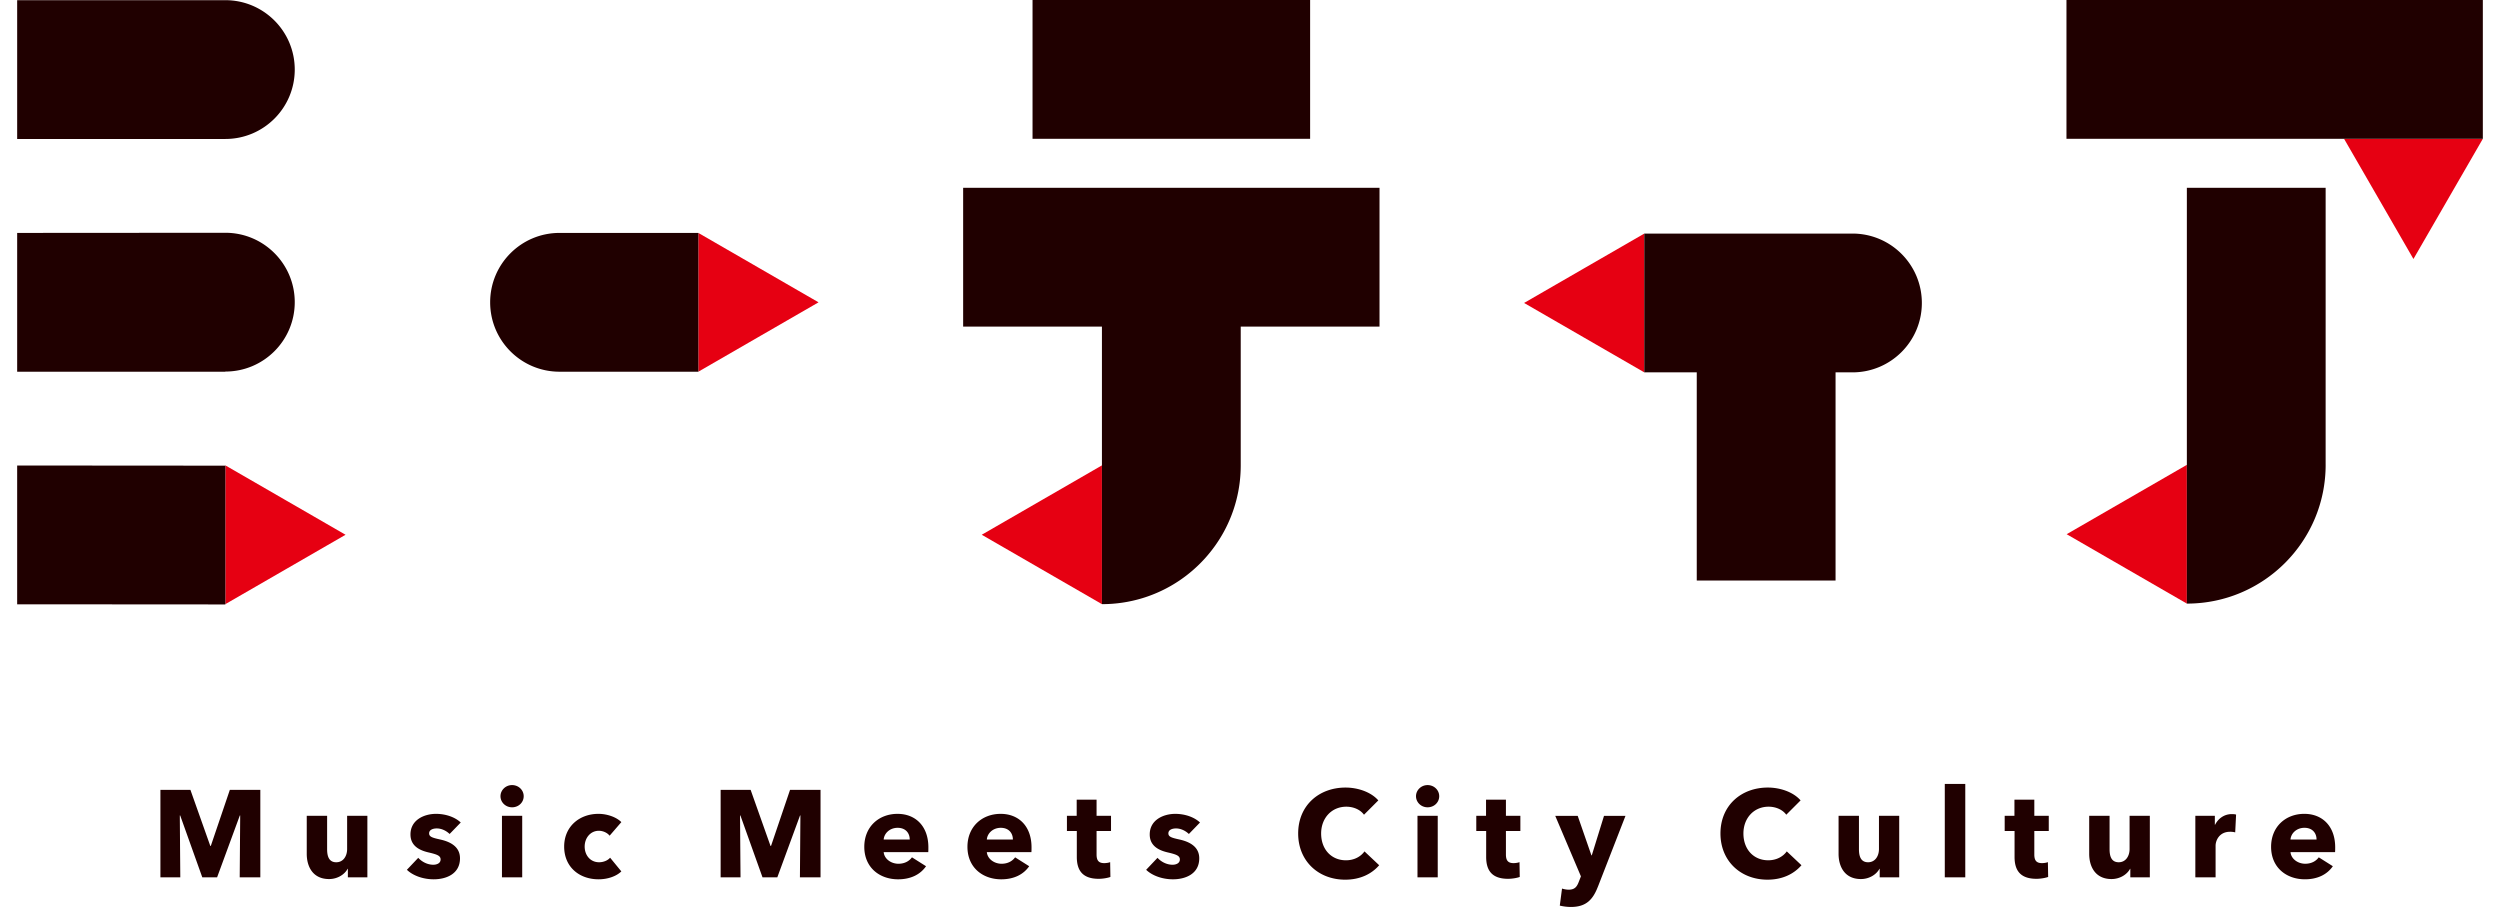 <svg height="912" viewBox="2.429 3.201 474.062 175.345" width="2500" xmlns="http://www.w3.org/2000/svg"><path d="m45.217 171.88.094-11.896h-.07l-4.37 11.896h-2.848l-4.25-11.896h-.073l.095 11.896h-3.823v-16.81h5.77l3.823 10.78h.094l3.658-10.78h5.864v16.81zm20.795 0v-1.639h-.047c-.547 1.045-1.9 1.971-3.562 1.971-3.182 0-4.297-2.469-4.297-4.843v-7.313h3.917v6.411c0 1.33.333 2.517 1.757 2.517 1.354 0 2.09-1.188 2.09-2.542v-6.386h3.893v11.824h-3.75zm19.563-8.334c-.617-.594-1.52-1.068-2.469-1.068-.736 0-1.472.261-1.472.95 0 .665.641.854 2.16 1.186 1.805.405 3.776 1.307 3.776 3.61 0 2.991-2.636 4.036-5.058 4.036-1.923 0-3.917-.64-5.152-1.828l2.184-2.303c.69.76 1.758 1.33 2.897 1.33.641 0 1.401-.262 1.401-1.02 0-.738-.736-.975-2.35-1.355-1.639-.38-3.443-1.21-3.443-3.442 0-2.826 2.66-3.966 4.914-3.966 1.758 0 3.586.57 4.75 1.662zm12.01-5.128c-1.258 0-2.23-.973-2.23-2.136 0-1.14.972-2.137 2.23-2.137 1.235 0 2.232.95 2.232 2.137 0 1.21-.997 2.136-2.232 2.136m-1.947 1.638h3.894v11.824h-3.894zm20.698 3.824c-.427-.57-1.282-.95-2.065-.95-1.639 0-2.73 1.4-2.73 3.038 0 1.64 1.067 3.015 2.777 3.015.784 0 1.638-.308 2.113-.878l2.161 2.635c-.974.951-2.636 1.52-4.369 1.52-3.727 0-6.624-2.374-6.624-6.292 0-3.846 2.92-6.292 6.6-6.292 1.686 0 3.467.641 4.393 1.591l-2.256 2.612zm36.59 8 .095-11.896h-.072l-4.368 11.896h-2.849l-4.25-11.896h-.071l.095 11.896h-3.823v-16.81h5.769l3.823 10.78h.095l3.657-10.78h5.864v16.81zm24.676-4.843h-8.571c.118 1.306 1.424 2.232 2.825 2.232 1.234 0 2.089-.522 2.612-1.235l2.706 1.71c-1.116 1.614-2.967 2.517-5.365 2.517-3.562 0-6.506-2.256-6.506-6.245 0-3.87 2.8-6.34 6.387-6.34 3.49 0 5.935 2.399 5.935 6.435 0 .309 0 .64-.023.926m-3.562-2.422c0-1.234-.783-2.255-2.327-2.255-1.495 0-2.588 1.044-2.682 2.255zm23.396 2.422h-8.571c.118 1.306 1.424 2.232 2.825 2.232 1.234 0 2.089-.522 2.612-1.235l2.706 1.71c-1.116 1.614-2.967 2.517-5.365 2.517-3.562 0-6.506-2.256-6.506-6.245 0-3.87 2.8-6.34 6.387-6.34 3.49 0 5.935 2.399 5.935 6.435 0 .309 0 .64-.023.926m-3.562-2.422c0-1.234-.783-2.255-2.327-2.255-1.495 0-2.588 1.044-2.682 2.255zm16.09-1.638v4.511c0 1.093.356 1.662 1.472 1.662.38 0 .855-.07 1.14-.19l.047 2.849c-.522.19-1.424.356-2.255.356-3.158 0-4.203-1.685-4.203-4.203v-4.985h-1.9v-2.921h1.877v-3.11h3.822v3.11h2.778v2.921zm17.746.569c-.617-.594-1.52-1.068-2.469-1.068-.736 0-1.472.261-1.472.95 0 .665.641.854 2.16 1.186 1.805.405 3.776 1.307 3.776 3.61 0 2.991-2.636 4.036-5.058 4.036-1.923 0-3.917-.64-5.152-1.828l2.184-2.303c.69.76 1.758 1.33 2.897 1.33.641 0 1.401-.262 1.401-1.02 0-.738-.736-.975-2.35-1.355-1.639-.38-3.443-1.21-3.443-3.442 0-2.826 2.66-3.966 4.914-3.966 1.758 0 3.586.57 4.75 1.662zm30.06 8.786c-5.176 0-9.046-3.61-9.046-8.88 0-5.39 3.99-8.832 9.117-8.832 2.351 0 4.892.855 6.292 2.469l-2.754 2.755c-.759-1.045-2.113-1.544-3.395-1.544-2.825 0-4.844 2.184-4.844 5.152 0 3.063 1.971 5.152 4.773 5.152 1.59 0 2.85-.711 3.561-1.71l2.825 2.66c-1.472 1.71-3.703 2.778-6.529 2.778m15.84-13.914c-1.258 0-2.23-.973-2.23-2.136 0-1.14.972-2.137 2.23-2.137 1.234 0 2.232.95 2.232 2.137 0 1.21-.998 2.136-2.232 2.136m-1.945 1.638h3.893v11.824h-3.893zm17.004 2.921v4.511c0 1.093.355 1.662 1.47 1.662.382 0 .856-.07 1.14-.19l.048 2.849c-.521.19-1.424.356-2.256.356-3.158 0-4.201-1.685-4.201-4.203v-4.985h-1.9v-2.921h1.875v-3.11h3.824v3.11h2.777v2.921zm17.691 10.683c-.95 2.47-2.232 3.919-5.2 3.919a9.604 9.604 0 0 1 -2.138-.261l.428-3.277c.381.119.88.214 1.258.214 1.211 0 1.615-.57 1.996-1.591l.38-.973-4.939-11.634h4.32l2.635 7.597h.072l2.35-7.597h4.131l-5.293 13.604zm32.602-1.328c-5.178 0-9.047-3.61-9.047-8.88 0-5.39 3.988-8.832 9.117-8.832 2.35 0 4.89.855 6.29 2.469l-2.753 2.755c-.76-1.045-2.113-1.544-3.394-1.544-2.826 0-4.844 2.184-4.844 5.152 0 3.063 1.97 5.152 4.772 5.152 1.59 0 2.849-.711 3.562-1.71l2.824 2.66c-1.47 1.71-3.703 2.778-6.527 2.778m21.57-.452v-1.639h-.047c-.545 1.045-1.898 1.971-3.56 1.971-3.182 0-4.3-2.469-4.3-4.843v-7.313h3.919v6.411c0 1.33.332 2.517 1.758 2.517 1.353 0 2.089-1.188 2.089-2.542v-6.386h3.893v11.824zm12.515-17.949h3.939v17.949h-3.939zm17.213 9.046v4.511c0 1.093.355 1.662 1.473 1.662.38 0 .853-.07 1.138-.19l.05 2.849c-.524.19-1.427.356-2.257.356-3.158 0-4.203-1.685-4.203-4.203v-4.985h-1.898v-2.921h1.875v-3.11h3.822v3.11h2.777v2.921zm18.457 8.903v-1.639h-.047c-.547 1.045-1.9 1.971-3.562 1.971-3.182 0-4.297-2.469-4.297-4.843v-7.313h3.918v6.411c0 1.33.332 2.517 1.756 2.517 1.353 0 2.09-1.188 2.09-2.542v-6.386h3.894v11.824zm20.166-8.642a3.787 3.787 0 0 0 -.996-.118c-2.09 0-2.779 1.709-2.779 2.682v6.079h-3.893v-11.825h3.75v1.71h.05c.593-1.187 1.755-2.042 3.204-2.042.31 0 .641.024.83.095zm19.2 3.799h-8.57c.118 1.306 1.423 2.232 2.823 2.232 1.237 0 2.09-.522 2.614-1.235l2.705 1.71c-1.115 1.614-2.967 2.517-5.365 2.517-3.56 0-6.506-2.256-6.506-6.245 0-3.87 2.802-6.34 6.386-6.34 3.491 0 5.936 2.399 5.936 6.435 0 .309 0 .64-.023.926m-3.56-2.422c0-1.234-.784-2.255-2.327-2.255-1.496 0-2.59 1.044-2.684 2.255h5.01z" fill="#200000"/><path d="m156.503 61.327-11.555 6.67-11.553 6.67v-26.684l11.553 6.672zm31.382 44.688 11.555-6.67 11.552-6.669v26.681l-11.552-6.67zm104.27-44.566 11.556-6.671 11.553-6.668v26.68l-11.553-6.671zm104.32 44.461 11.557-6.67 11.553-6.667v26.68l-11.553-6.671zm66.673-52.916-6.67-11.555-6.67-11.553h26.683l-6.673 11.553zm-397.583 53.023-11.554 6.67-11.554 6.669v-26.68l11.554 6.67z" fill="#e60012"/><path d="m197.65 3.201h53.369v26.685h-53.369zm198.787 0h80.054v26.685h-80.054zm-71.081 111.617h26.686v-40.025h3.249c7.368 0 13.342-5.974 13.342-13.343s-5.974-13.342-13.341-13.342h-40.027v26.685h10.09v40.025zm-141.048-75.512v26.685h26.684v53.366h.033a26.562 26.562 0 0 0 14.903-4.567c7.09-4.797 11.75-12.91 11.75-22.116v-26.683h26.684v-26.685zm-77.598 8.677c-7.367 0-13.34 5.974-13.34 13.342 0 7.369 5.973 13.343 13.34 13.343h26.685v-26.685zm339.56-8.676h-26.685v79.946h.031c14.722-.017 26.653-11.957 26.653-26.683h-.002l.002-53.263zm-403.813 80.107v-26.683l-40.028-.029v26.684zm0-44.746v-.03c7.367 0 13.342-5.973 13.342-13.342 0-7.368-5.975-13.341-13.342-13.341l-40.027.028v26.685zm0-44.749c7.367 0 13.342-5.973 13.342-13.342 0-7.368-5.975-13.342-13.342-13.342h-40.027v26.684h40.028z" fill="#200000"/></svg>
